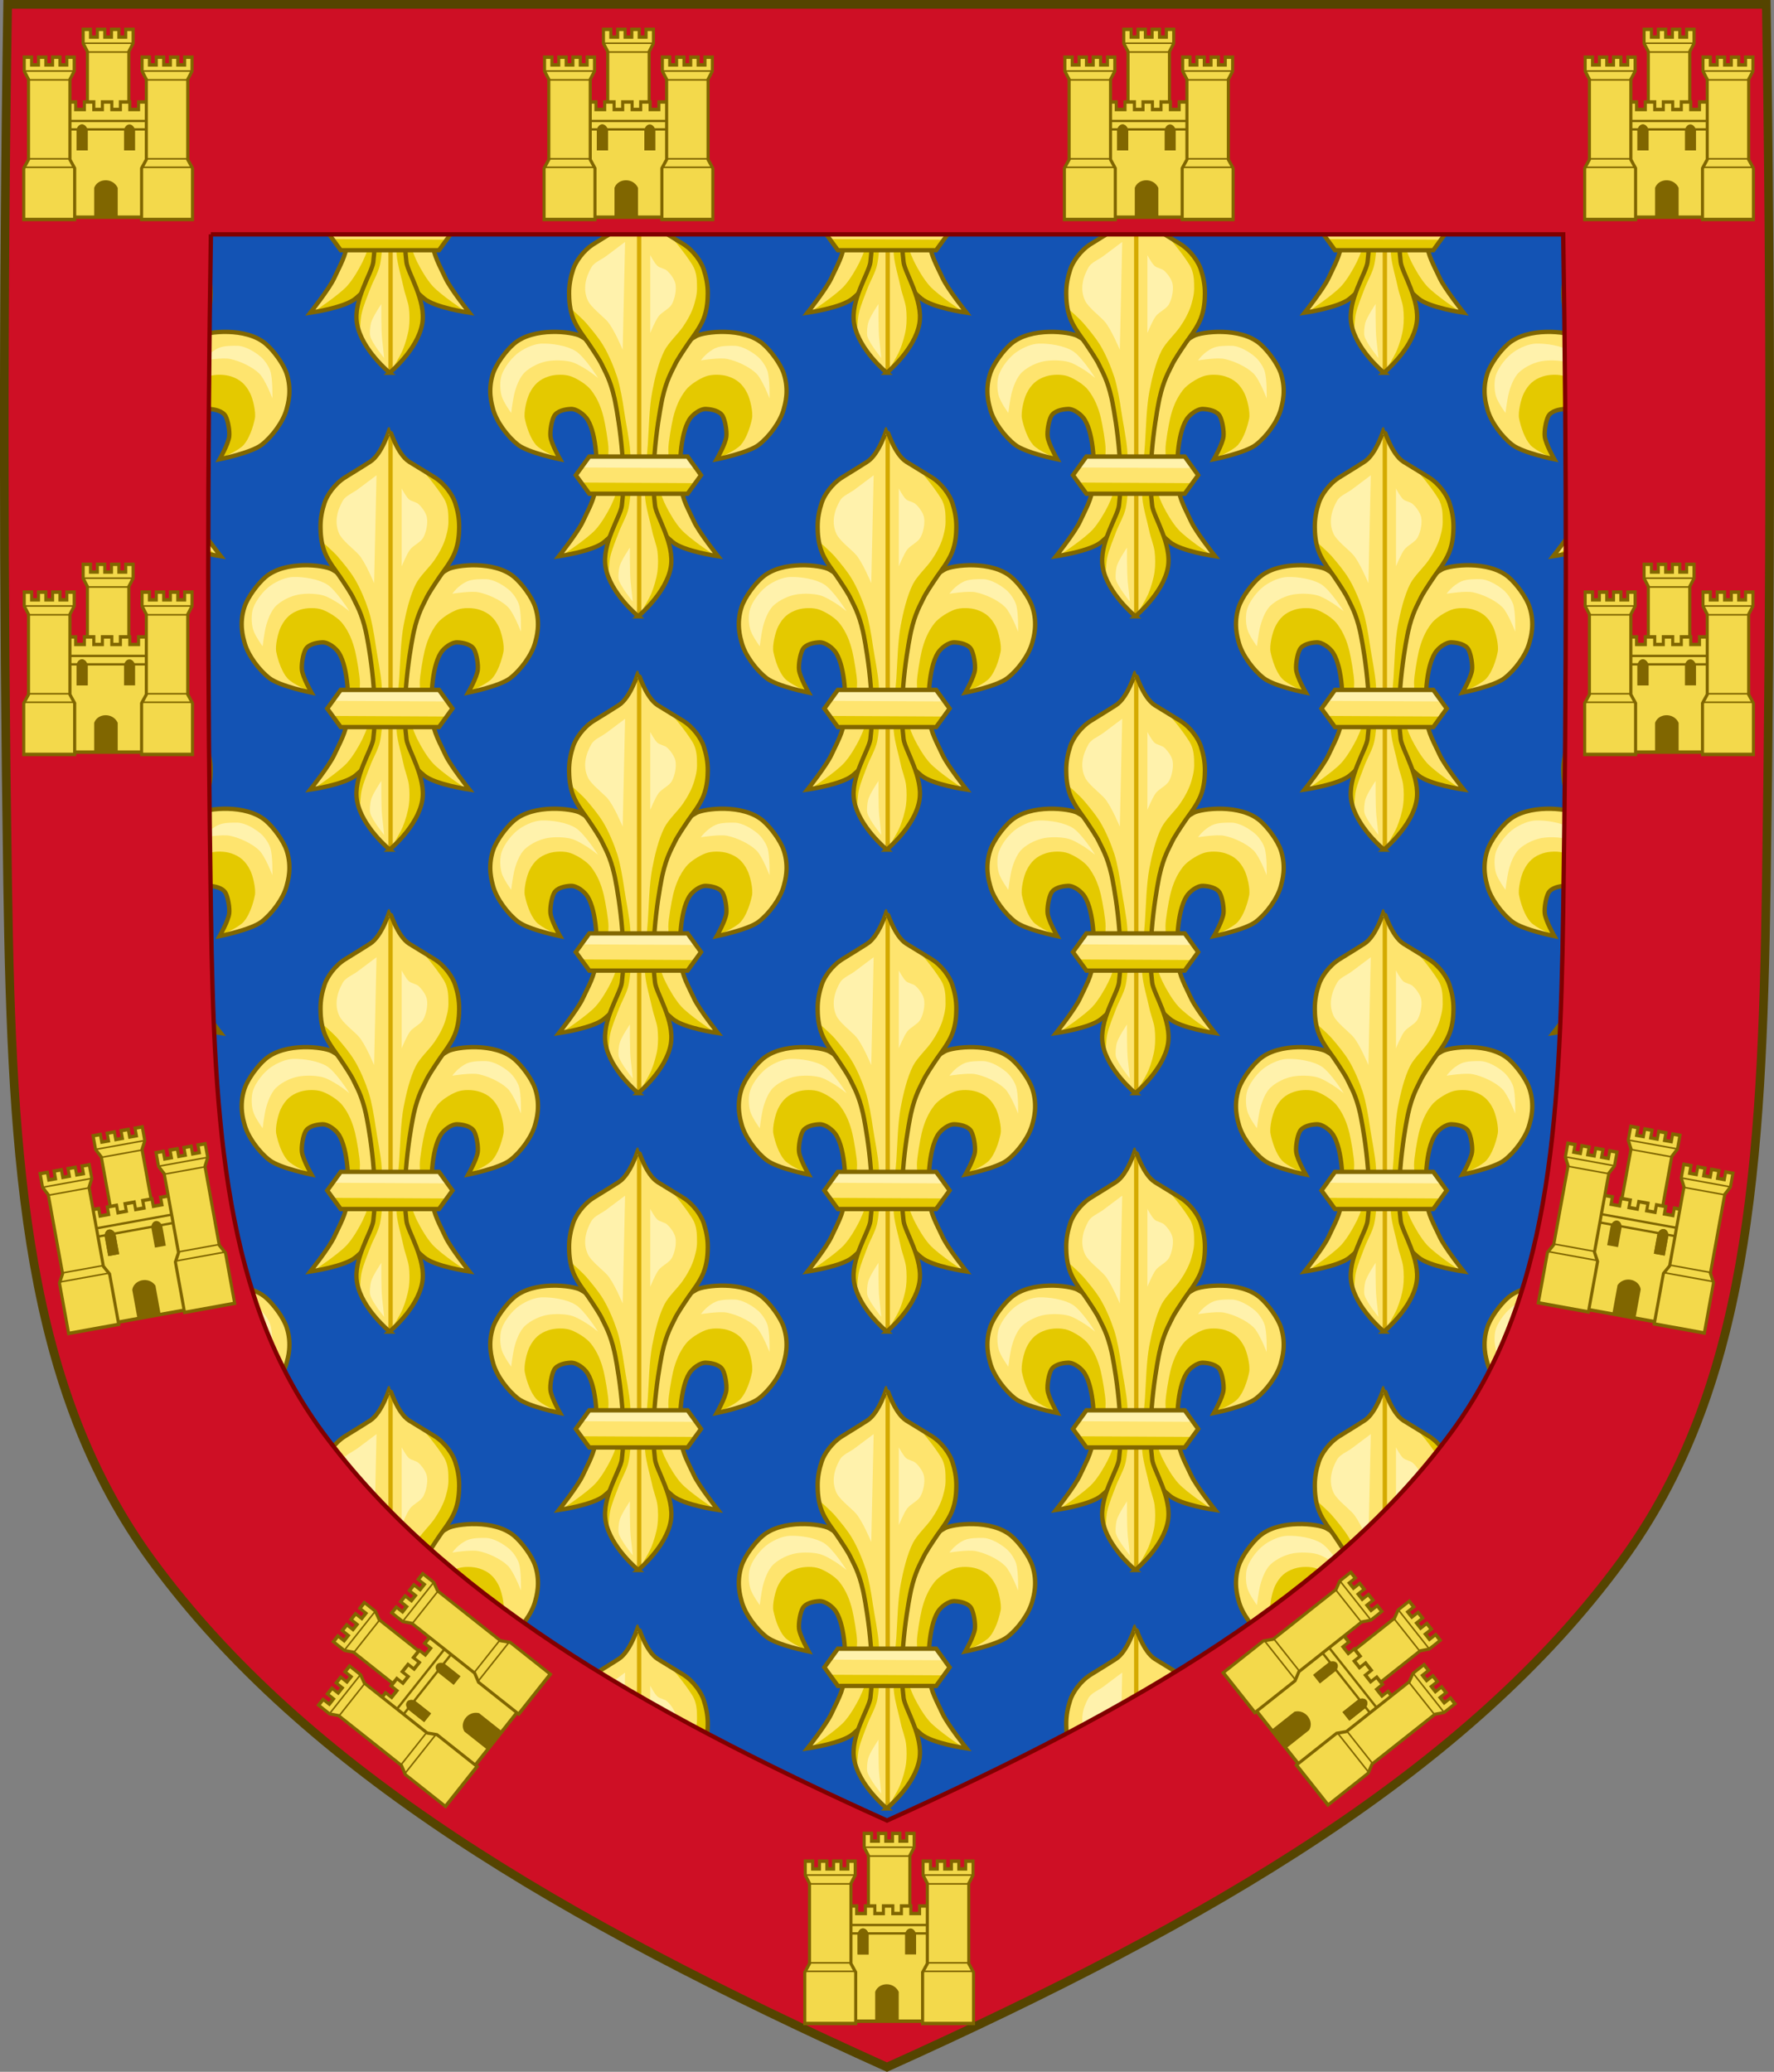 <?xml version="1.0" encoding="UTF-8" standalone="no"?>
<svg
   xmlns:dc="http://purl.org/dc/elements/1.1/"
   xmlns:cc="http://creativecommons.org/ns#"
   xmlns:rdf="http://www.w3.org/1999/02/22-rdf-syntax-ns#"
   xmlns:svg="http://www.w3.org/2000/svg"
   xmlns="http://www.w3.org/2000/svg"
   xmlns:xlink="http://www.w3.org/1999/xlink"
   version="1.1"
   width="409.629"
   height="478.406"
   id="svg3240">
  <rect width="100%" height="100%" fill="#808080" stroke="none"/>
  <defs
     id="defs3242">
    <clipPath
       id="clipPath12150"
       clipPathUnits="userSpaceOnUse">
      <use
         height="100%"
         width="100%"
         transform="translate(533.158,199.776)"
         id="use12152"
         xlink:href="#path7014-6-7-28-3-7-9"
         y="0"
         x="0" />
    </clipPath>
  </defs>
  <g
     transform="translate(-92.529,-25.312)"
     id="layer1">
    <path
       d="m 94.298,26.317 c -1.076,67.808 -1.012,135.625 0,203.431 0.975,65.329 4.234,116.31 33.501,156.172 35.255,48.019 93.988,82.671 169.54,116.716 75.551,-34.045 134.285,-68.698 169.54,-116.716 29.267,-39.863 32.526,-90.843 33.501,-156.172 1.012,-67.806 1.076,-135.623 0,-203.431 l -406.082,0 z"
       id="path7014-6-7-28-3-7-9"
       style="fill:#1353b4;fill-opacity:1;stroke:none;display:inline" />
    <g
       clip-path="url(#clipPath12150)"
       transform="translate(-533.158,-199.776)"
       id="g12449">
      <g
         id="g1923">
        <use
           x="0"
           y="0"
           xlink:href="#g1863"
           id="use1865"
           transform="matrix(-1,0,0,1,1431.407,0)"
           width="100%"
           height="100%" />
        <g
           id="g1863">
          <path
             style="display:inline;opacity:1;vector-effect:none;fill:#fee46e;fill-opacity:1;stroke:none;stroke-width:0.686;stroke-linecap:butt;stroke-linejoin:miter;stroke-miterlimit:4;stroke-dasharray:none;stroke-dashoffset:0;stroke-opacity:1"
             id="path11823"
             d="m 725.503,280.991 c -0.432,-4.061 -0.202,-11.722 1.935,-15.203 0.722,-1.176 2.491,-2.546 3.87,-2.488 1.359,0.057 3.229,0.459 3.87,1.658 0.588,1.099 0.969,3.46 0.829,4.699 -0.194,1.721 -2.211,5.252 -2.211,5.252 0,0 7.228,-1.451 9.674,-3.317 2.42,-1.847 5.033,-5.347 5.804,-8.292 0.265,-1.01 1.298,-4.278 -0.007,-8.198 -0.757,-2.275 -3.036,-5.32 -4.799,-6.837 -4.604,-3.963 -13.543,-2.811 -15.372,-1.826 -2.418,1.303 -5.364,4.073 -6.357,6.634 -0.771,1.988 -2.372,7.855 -2.764,9.951 -0.799,4.277 -1.031,5.89 -1.382,10.227 -0.241,2.977 -0.905,5.649 -0.276,8.569 0.339,1.573 0.762,5.183 1.681,7.56 0.924,2.39 2.346,3.545 3.57,4.602 2.501,2.16 10.503,3.317 10.503,3.317 0,0 -4.397,-5.546 -5.528,-8.016 -1.343,-2.932 -2.699,-5.085 -3.04,-8.292 z" />
          <path
             d="m 732.936,296.845 -2.108,-0.034 -6.752,-2.122 -8.103,-7.138 2.174,-12.77 c 0,0 2.342,7.7 3.86,10.782 0.881,1.789 2.251,4.117 3.594,5.591 1.878,2.06 7.335,5.69 7.335,5.69 z"
             id="path6917-9-7-7-1-2-7-0"
             style="fill:#e4c900;fill-opacity:1;fill-rule:evenodd;stroke:none;stroke-width:1.364" />
          <path
             d="m 734.018,274.722 c 0,0 4.111,-1.734 5.335,-3.128 1.306,-1.486 2.181,-4.133 2.576,-6.071 0.297,-1.46 -0.428,-4.559 -1.104,-5.887 -1.022,-2.007 -2.274,-3.167 -4.415,-3.864 -1.47,-0.478 -3.703,-0.539 -5.151,0 -1.504,0.559 -3.608,1.866 -4.599,3.128 -1.495,1.902 -2.376,4.088 -2.944,6.439 -0.35,1.449 -1.135,5.869 -1.104,7.359 0.028,1.326 0.184,5.519 0.184,5.519 l 2.76,4.6 0.069,-0.209 -0.206,-7.627 v -3.195 l 1.443,-4.948 2.371,-3.195 2.783,-0.412 2.68,1.34 1.134,2.886 -0.206,3.504 -1.604,3.762 z"
             id="path6919-8-8-2-1-2-1-21"
             style="display:inline;fill:#e4c900;fill-opacity:1;fill-rule:evenodd;stroke:none;stroke-width:1.364" />
          <path
             d="m 725.503,280.991 c -0.432,-4.061 -0.202,-11.722 1.935,-15.203 0.722,-1.176 2.491,-2.546 3.87,-2.488 1.359,0.057 3.229,0.459 3.87,1.658 0.588,1.099 0.969,3.46 0.829,4.699 -0.194,1.721 -2.211,5.252 -2.211,5.252 0,0 7.228,-1.451 9.674,-3.317 2.42,-1.847 5.033,-5.347 5.804,-8.292 0.265,-1.01 1.298,-4.278 -0.007,-8.198 -0.757,-2.275 -3.036,-5.32 -4.799,-6.837 -4.604,-3.963 -13.543,-2.811 -15.372,-1.826 -2.418,1.303 -5.364,4.073 -6.357,6.634 -0.771,1.988 -2.372,7.855 -2.764,9.951 -0.799,4.277 -1.031,5.89 -1.382,10.227 -0.241,2.977 -0.905,5.649 -0.276,8.569 0.339,1.573 0.762,5.183 1.681,7.56 0.924,2.39 2.346,3.545 3.57,4.602 2.501,2.16 10.503,3.317 10.503,3.317 0,0 -4.397,-5.546 -5.528,-8.016 -1.343,-2.932 -2.699,-5.085 -3.04,-8.292 z"
             id="path6927-4-1-2-0-0-7-6"
             style="display:inline;fill:none;stroke:#806600;stroke-width:1;stroke-linecap:butt;stroke-linejoin:miter;stroke-miterlimit:4;stroke-dasharray:none;stroke-opacity:1" />
        </g>
        <g
           id="g1593">
          <path
             d="m 686.327,264.209 c 0,0 0.358,-2.833 0.674,-4.212 0.389,-1.697 1.245,-4.046 2.527,-5.224 1.355,-1.244 3.409,-2.222 5.223,-2.527 1.596,-0.269 3.823,-0.228 5.392,0.169 1.205,0.305 2.646,1.206 3.707,1.853 0.802,0.49 2.527,1.854 2.527,1.854 0,0 -3.135,-4.972 -5.223,-6.235 -2.036,-1.231 -5.372,-1.747 -7.751,-1.685 -1.728,0.045 -3.615,0.896 -5.055,1.854 -1.709,1.137 -3.544,3.451 -4.212,5.392 -0.477,1.386 -0.419,3.482 0,4.887 0.448,1.505 2.19,3.875 2.19,3.875 z"
             id="path6929-8-5-60-8-0-23-5"
             style="fill:#fff2ac;fill-opacity:1;fill-rule:evenodd;stroke:none;stroke-width:1.364" />
          <path
             d="m 730.134,252.077 c 0,0 4.281,-0.706 6.066,-0.337 2.214,0.458 5.123,1.79 6.74,3.37 1.391,1.359 3.033,5.729 3.033,5.729 0,0 0.136,-4.586 -0.505,-6.403 -0.387,-1.097 -1.304,-2.448 -2.19,-3.201 -1.361,-1.157 -3.605,-2.502 -5.392,-2.527 -0.938,-0.013 -3.085,-0.061 -4.357,0.521 -2.166,0.991 -3.393,2.849 -3.393,2.849 z"
             id="path6931-5-3-3-5-8-98-1"
             style="fill:#fff2ac;fill-opacity:1;fill-rule:evenodd;stroke:none;stroke-width:1.364" />
          <g
             transform="matrix(0.753,0,0,0.753,331.844,-331.568)"
             id="g6935-8-5-9-3-1-8-9"
             style="stroke-width:0.911;stroke-miterlimit:4;stroke-dasharray:none">
            <path
               d="m 510,854 c 0,0 8.581,-7.038 10,-15 1.277,-7.162 -4.41,-15.552 -4.841,-18.925 -1.724,-13.492 1.929,-31.467 2.259,-32.936 1.308,-5.836 2.954,-8.333 3.83,-10.244 0.631,-1.376 2.433,-4.111 4.236,-6.763 1.034,-1.522 3.338,-4.355 4.511,-7.237 1.244,-3.054 1.329,-6.163 1.347,-7.823 0.031,-2.826 -0.503,-5.231 -1.253,-7.532 -0.713,-2.188 -3.037,-5.768 -6.404,-7.826 -3.63,-2.218 -6.565,-4.002 -7.682,-4.708 C 512.314,732.673 510.044,725 510,725 c -0.043,0 -2.314,7.673 -6.003,10.006 -1.117,0.706 -3.918,2.49 -7.548,4.708 -3.367,2.058 -5.691,5.638 -6.404,7.826 -0.75,2.301 -1.284,4.706 -1.253,7.532 0.018,1.66 0.103,4.769 1.347,7.823 1.173,2.882 3.477,5.715 4.511,7.237 1.802,2.652 3.605,5.388 4.236,6.763 0.876,1.911 2.522,4.408 3.83,10.244 0.329,1.469 3.982,19.444 2.259,32.936 C 504.544,823.448 498.723,831.838 500,839 c 1.419,7.962 10,15 10,15 z"
               id="path6937-3-4-49-7-7-07-9"
               style="display:inline;fill:#fee46e;fill-opacity:1;fill-rule:evenodd;stroke:none;stroke-width:0.911" />
            <path
               d="M 510,854 509.989,726.045"
               id="path6939-0-3-6-9-6-5-7"
               style="fill:none;stroke:#d4aa00;stroke-width:1.329;stroke-linecap:butt;stroke-linejoin:miter;stroke-miterlimit:4;stroke-dasharray:none;stroke-opacity:1" />
          </g>
          <path
             d="m 715.849,310.963 5.265,-5.873 2.025,-3.848 -0.405,-5.265 -1.418,-5.468 -2.228,-4.86 v -7.898 l 0.81,-7.898 1.013,-8.708 2.228,-6.885 3.645,-5.063 3.038,-5.265 1.215,-2.835 0.608,-5.063 -0.81,-4.86 -2.564,-4.109 -4.929,-3.384 c 0,0 2.92,3.283 4.836,6.371 1.028,1.658 1.016,3.692 1.037,4.16 0.091,2.003 -0.061,2.931 -0.608,4.86 -0.505,1.785 -1.576,3.741 -2.633,5.265 -1.184,1.708 -3.302,3.62 -4.253,5.468 -1.363,2.649 -2.283,6.59 -2.835,9.518 -0.678,3.595 -0.771,8.501 -1.012,12.151 -0.245,3.702 -0.901,8.654 -0.608,12.353 0.187,2.352 1.204,5.65 1.62,7.696 0.288,1.415 1.031,3.225 1.215,4.658 0.178,1.386 0.19,3.273 0,4.658 -0.215,1.563 -0.815,3.605 -1.418,5.063 -0.665,1.609 -2.835,5.063 -2.835,5.063 z"
             id="path6941-6-6-5-6-7-2-9"
             style="fill:#e4c900;fill-opacity:1;fill-rule:evenodd;stroke:none;stroke-width:1.364" />
          <path
             d="m 708.761,302.053 c 0,0 0.123,-3.143 0.405,-4.455 0.391,-1.822 1.369,-4.128 2.025,-5.873 0.623,-1.658 1.86,-3.735 2.228,-5.468 0.807,-3.805 0.632,-9.077 0.405,-12.961 -0.168,-2.882 -1.012,-6.66 -1.418,-9.518 -0.319,-2.246 -0.915,-5.742 -1.62,-7.898 -0.751,-2.3 -1.982,-5.236 -3.24,-7.303 -1.069,-1.756 -2.516,-3.484 -3.848,-5.051 -1.03,-1.212 -3.848,-3.645 -3.848,-3.645 l 0.392,0.148 0.465,2.169 1.859,3.099 1.859,3.409 3.099,4.803 2.014,5.113 1.084,5.423 0.93,7.437 0.465,7.437 v 6.972 l -1.704,3.563 -2.014,5.423 -0.62,4.493 z"
             id="path6943-2-5-1-3-1-58-0"
             style="fill:#e4c900;fill-opacity:1;fill-rule:evenodd;stroke:none;stroke-width:1.364" />
          <path
             d="m 715.653,311.159 c 0,0 6.458,-5.297 7.526,-11.289 0.961,-5.39 -3.319,-11.704 -3.643,-14.243 -1.297,-10.154 1.452,-23.682 1.7,-24.788 0.984,-4.392 2.223,-6.272 2.883,-7.71 0.475,-1.035 1.831,-3.094 3.188,-5.09 0.778,-1.145 2.512,-3.278 3.395,-5.447 0.936,-2.299 1,-4.639 1.014,-5.888 0.023,-2.127 -0.379,-3.937 -0.943,-5.669 -0.537,-1.646 -2.285,-4.341 -4.819,-5.89 -2.732,-1.67 -4.94,-3.012 -5.781,-3.543 -2.776,-1.756 -4.485,-7.531 -4.518,-7.531 -0.033,0 -1.742,5.775 -4.518,7.531 -0.84,0.532 -2.948,1.874 -5.68,3.543 -2.534,1.549 -4.283,4.243 -4.819,5.89 -0.565,1.732 -0.966,3.542 -0.943,5.669 0.014,1.249 0.078,3.589 1.014,5.888 0.883,2.169 2.617,4.301 3.395,5.447 1.356,1.996 2.713,4.055 3.188,5.09 0.66,1.438 1.898,3.318 2.883,7.71 0.248,1.106 2.997,14.633 1.7,24.788 -0.324,2.539 -4.705,8.853 -3.744,14.243 1.068,5.992 7.526,11.289 7.526,11.289 z"
             id="path6945-2-9-3-1-4-7-6"
             style="display:inline;fill:none;stroke:#806600;stroke-width:1;stroke-linecap:butt;stroke-linejoin:miter;stroke-miterlimit:4;stroke-dasharray:none;stroke-opacity:1" />
          <path
             d="m 712.073,249.63 0.553,-24.908 c 0,0 -3.1,2.325 -4.428,3.321 -0.996,0.747 -2.7,1.411 -3.321,2.491 -1.418,2.464 -2.04,5.177 -0.83,7.749 0.716,1.521 3.286,3.471 4.428,4.705 1.539,1.664 3.598,6.642 3.598,6.642 z"
             id="path6947-5-5-2-5-8-44-5"
             style="fill:#fff2ac;fill-opacity:1;fill-rule:evenodd;stroke:none;stroke-width:1.364" />
          <path
             d="m 718.438,245.756 v -17.989 c 0,0 0.987,1.896 1.66,2.491 0.557,0.491 1.663,0.61 2.214,1.107 0.804,0.725 1.726,1.983 1.937,3.044 0.279,1.406 -0.138,3.45 -0.83,4.705 -0.596,1.081 -2.299,1.784 -3.044,2.768 -0.785,1.036 -1.937,3.875 -1.937,3.875 z"
             id="path6949-2-4-6-8-1-17-17"
             style="fill:#fff2ac;fill-opacity:1;fill-rule:evenodd;stroke:none;stroke-width:1.364" />
          <path
             d="m 713.912,303.322 c -0.231,-2.398 -0.178,-8.026 -0.178,-8.026 0,0 -2.047,3.027 -2.389,4.397 -0.181,0.725 -0.362,2.293 -0.175,3.016 0.429,1.655 3.223,5.052 3.223,5.052 0,0 -0.374,-3.336 -0.48,-4.438 z"
             id="path6951-2-9-9-0-8-84-9"
             style="fill:#fff2ac;fill-opacity:1;fill-rule:evenodd;stroke:none;stroke-width:1.364" />
        </g>
        <g
           id="g1898">
          <path
             d="m 730.16,278.585 -3.106,-4.304 h -22.69 l -3.118,4.304 3.118,4.284 h 22.69 z"
             id="path6959-5-5-39-4-1-4-59"
             style="display:inline;fill:#fee46e;fill-opacity:1;fill-rule:evenodd;stroke:none;stroke-width:0.686;stroke-miterlimit:4;stroke-dasharray:none" />
          <path
             style="fill:#fff2ac;fill-opacity:1;fill-rule:evenodd;stroke:none;stroke-width:0.686;stroke-miterlimit:4;stroke-dasharray:none"
             id="path6967-0-8-1-0-1-7-8"
             d="m 702.946,276.804 25.735,0.139 -1.901,-2.69 -22.489,-0.046 -1.345,2.597 z" />
          <path
             style="display:inline;fill:#e4c900;fill-opacity:1;fill-rule:evenodd;stroke:none;stroke-width:0.686;stroke-miterlimit:4;stroke-dasharray:none"
             id="path6969-1-8-2-5-0-30-7"
             d="m 728.574,280.426 -25.735,-0.139 1.901,2.69 22.489,0.046 1.345,-2.597 z" />
          <path
             style="display:inline;fill:none;stroke:#806600;stroke-width:1;stroke-linecap:butt;stroke-linejoin:miter;stroke-miterlimit:4;stroke-dasharray:none;stroke-opacity:1"
             id="path6971-8-3-6-5-4-0-4"
             d="m 730.16,278.585 -3.106,-4.304 h -22.69 l -3.118,4.304 3.118,4.284 h 22.69 z" />
        </g>
      </g>
      <use
         height="100%"
         width="100%"
         transform="translate(114.793)"
         id="use1925"
         xlink:href="#g1923"
         y="0"
         x="0" />
      <use
         x="0"
         y="0"
         xlink:href="#g1923"
         id="use1927"
         transform="translate(229.587)"
         width="100%"
         height="100%" />
      <use
         height="100%"
         width="100%"
         transform="translate(286.984,56.228)"
         id="use1929"
         xlink:href="#g1923"
         y="0"
         x="0" />
      <use
         x="0"
         y="0"
         xlink:href="#g1923"
         id="use1931"
         transform="translate(172.19,56.228)"
         width="100%"
         height="100%" />
      <use
         height="100%"
         width="100%"
         transform="translate(57.397,56.228)"
         id="use1933"
         xlink:href="#g1923"
         y="0"
         x="0" />
      <use
         x="0"
         y="0"
         xlink:href="#g1923"
         id="use1935"
         transform="translate(-57.397,56.228)"
         width="100%"
         height="100%" />
      <use
         height="100%"
         width="100%"
         transform="translate(0,110.114)"
         id="use1937"
         xlink:href="#g1923"
         y="0"
         x="0" />
      <use
         x="0"
         y="0"
         xlink:href="#g1923"
         id="use1939"
         transform="translate(114.793,110.114)"
         width="100%"
         height="100%" />
      <use
         height="100%"
         width="100%"
         transform="translate(229.587,110.114)"
         id="use1941"
         xlink:href="#g1923"
         y="0"
         x="0" />
      <use
         x="0"
         y="0"
         xlink:href="#g1923"
         id="use1943"
         transform="translate(286.984,166.342)"
         width="100%"
         height="100%" />
      <use
         height="100%"
         width="100%"
         transform="translate(172.19,166.342)"
         id="use1945"
         xlink:href="#g1923"
         y="0"
         x="0" />
      <use
         x="0"
         y="0"
         xlink:href="#g1923"
         id="use1947"
         transform="translate(57.397,166.342)"
         width="100%"
         height="100%" />
      <use
         height="100%"
         width="100%"
         transform="translate(-57.397,166.342)"
         id="use1949"
         xlink:href="#g1923"
         y="0"
         x="0" />
      <use
         height="100%"
         width="100%"
         transform="translate(286.984,276.456)"
         id="use1951"
         xlink:href="#g1923"
         y="0"
         x="0" />
      <use
         x="0"
         y="0"
         xlink:href="#g1923"
         id="use1953"
         transform="translate(172.19,276.456)"
         width="100%"
         height="100%" />
      <use
         height="100%"
         width="100%"
         transform="translate(57.397,276.456)"
         id="use1955"
         xlink:href="#g1923"
         y="0"
         x="0" />
      <use
         x="0"
         y="0"
         xlink:href="#g1923"
         id="use1957"
         transform="translate(-57.397,276.456)"
         width="100%"
         height="100%" />
      <use
         height="100%"
         width="100%"
         transform="translate(172.19,386.57)"
         id="use1959"
         xlink:href="#g1923"
         y="0"
         x="0" />
      <use
         x="0"
         y="0"
         xlink:href="#g1923"
         id="use1961"
         transform="translate(57.397,386.57)"
         width="100%"
         height="100%" />
      <use
         x="0"
         y="0"
         xlink:href="#g1923"
         id="use1963"
         transform="translate(0,221.399)"
         width="100%"
         height="100%" />
      <use
         height="100%"
         width="100%"
         transform="translate(0,331.513)"
         id="use1965"
         xlink:href="#g1923"
         y="0"
         x="0" />
      <use
         height="100%"
         width="100%"
         transform="translate(114.793,221.399)"
         id="use1967"
         xlink:href="#g1923"
         y="0"
         x="0" />
      <use
         x="0"
         y="0"
         xlink:href="#g1923"
         id="use1969"
         transform="translate(114.793,331.513)"
         width="100%"
         height="100%" />
      <use
         x="0"
         y="0"
         xlink:href="#g1923"
         id="use1971"
         transform="translate(229.587,221.399)"
         width="100%"
         height="100%" />
      <use
         height="100%"
         width="100%"
         transform="translate(229.587,331.513)"
         id="use1973"
         xlink:href="#g1923"
         y="0"
         x="0" />
    </g>
    <path
       style="display:inline;fill:#ce0f25;fill-opacity:1;stroke:#800000;stroke-width:1;stroke-linecap:butt;stroke-linejoin:miter;stroke-miterlimit:4;stroke-dasharray:none;stroke-opacity:1;font-variant-east_asian:normal;opacity:1;vector-effect:none;stroke-dashoffset:0;marker:none"
       d="m 94.312,26.399 c -1.076,67.808 -1.012,135.626 0,203.432 0.975,65.329 4.235,116.309 33.502,156.172 35.255,48.019 93.988,82.672 169.539,116.717 75.551,-34.045 134.284,-68.698 169.539,-116.717 29.267,-39.863 32.527,-90.843 33.502,-156.172 1.012,-67.806 1.076,-135.624 0,-203.432 z M 141.224,79.427 h 312.258 c 0.827,52.141 0.778,104.288 0,156.428 -0.75,50.235 -3.257,89.435 -25.762,120.088 -27.109,36.924 -72.272,63.571 -130.367,89.75 -58.095,-26.179 -103.258,-52.826 -130.367,-89.75 -22.505,-30.652 -25.012,-69.853 -25.762,-120.088 -0.778,-52.139 -0.827,-104.287 0,-156.428 z"
       id="path7014-6-7-7-5" />
    <path
       d="m 94.298,26.317 c -1.076,67.808 -1.012,135.625 0,203.431 0.975,65.329 4.234,116.31 33.501,156.172 35.255,48.019 93.988,82.671 169.54,116.716 75.551,-34.045 134.285,-68.698 169.54,-116.716 29.267,-39.863 32.526,-90.843 33.501,-156.172 1.012,-67.806 1.076,-135.623 0,-203.431 l -406.082,0 z"
       id="path12506"
       style="fill:none;stroke:#554400;stroke-width:2;stroke-miterlimit:4;stroke-dasharray:none;display:inline" />
    <g
       id="g647"
       transform="matrix(1.46,0,0,1.791,208.593,270.929)">
      <use
         x="0"
         y="0"
         xlink:href="#g611"
         id="use613"
         transform="translate(9.317,-3.585)"
         width="100%"
         height="100%"
         style="stroke-width:3.379;stroke-miterlimit:4;stroke-dasharray:none" />
      <g
         style="stroke-width:2.939;stroke-miterlimit:4;stroke-dasharray:none"
         id="g12456"
         transform="matrix(0.221,0,0,0.201,115.638,80.313)">
        <path
           d="m -283.382,140.71 h 13.476 v 4.833 h 6.259 v -4.833 h 6.741 v 4.833 l 6.147,-1e-5 v -4.833 h 6.741 l -0.006,4.833 6.141,1e-5 v -4.833 h 6.741 v 4.833 h 6.259 v -4.833 h 11.818 v 73.915 H -283.382 Z"
           style="fill:#f3d94b;fill-opacity:1;stroke:#806600;stroke-width:2.204;stroke-linecap:butt;stroke-linejoin:miter;stroke-miterlimit:4;stroke-dasharray:none;stroke-opacity:1"
           id="path12472" />
        <g
           style="stroke-width:2.939;stroke-miterlimit:4;stroke-dasharray:none"
           transform="translate(-1.974,1.207)"
           id="g12458">
          <path
             style="color:#000000;font-style:normal;font-variant:normal;font-weight:normal;font-stretch:normal;font-size:medium;line-height:normal;font-family:'Bitstream Vera Sans';text-indent:0;text-align:start;text-decoration:none;text-decoration-line:none;letter-spacing:normal;word-spacing:normal;text-transform:none;writing-mode:lr-tb;direction:ltr;text-anchor:start;fill:#806600;fill-opacity:1;stroke:none;stroke-width:2.939"
             d="m -281.406,150.947 v 1.5 h 70.312 v -1.5 z m 70.312,6.906 v -1.5 h -70.312 v 1.5"
             id="path12462" />
        </g>
        <g
           style="stroke-width:2.939;stroke-miterlimit:4;stroke-dasharray:none"
           transform="translate(-93.735,43.142)"
           id="g12464">
          <g
             style="stroke-width:2.939;stroke-miterlimit:4;stroke-dasharray:none"
             id="g12466"
             transform="translate(44.595,17.245)" />
          <path
             style="opacity:1;vector-effect:none;fill:#806600;fill-opacity:1;stroke:none;stroke-width:2.939;stroke-linecap:butt;stroke-linejoin:miter;stroke-miterlimit:4;stroke-dasharray:none;stroke-dashoffset:0;stroke-opacity:1"
             d="m -162.906,152.656 v 18.173 h 16.844 v -18.173 c -3.473,-6.708 -14.348,-6.259 -16.844,0 z"
             id="path12470" />
        </g>
        <use
           x="0"
           y="0"
           xlink:href="#g12464"
           id="use549"
           transform="matrix(0.469,0,0,0.724,-148.873,16.886)"
           width="100%"
           height="100%"
           style="stroke-width:5.044" />
        <use
           x="0"
           y="0"
           xlink:href="#use549"
           id="use557"
           width="100%"
           height="100%"
           style="stroke-width:2.939" />
        <use
           id="use561"
           xlink:href="#use549"
           y="0"
           x="0"
           transform="translate(33.969)"
           width="100%"
           height="100%"
           style="stroke-width:2.939" />
      </g>
      <g
         transform="matrix(0.192,0,0,0.175,-320.36,-16.683)"
         id="g611"
         style="stroke-width:3.379;stroke-miterlimit:4;stroke-dasharray:none">
        <path
           d="m 1917.412,802.452 v -37.724 l 3.912,-6.406 v -59.077 l -3.517,-6.05 V 682.875 h 6.069 v 5.69 h 5.65 v -5.69 h 6.085 v 5.69 l 5.549,-2e-5 v -5.69 h 6.085 v 5.69 h 5.65 v -5.69 h 6.069 v 10.321 l -3.517,6.05 v 59.077 l 3.912,6.406 v 37.724 z"
           style="opacity:1;vector-effect:none;fill:#f3d94b;fill-opacity:1;stroke:#806600;stroke-width:2.534;stroke-linecap:butt;stroke-linejoin:miter;stroke-miterlimit:4;stroke-dasharray:none;stroke-dashoffset:0;stroke-opacity:1"
           id="path12478" />
        <path
           id="path12482"
           d="m 1917.654,692.516 v 1.15 h 41.463 v -1.15 z m 3.413,6.503 v 1.15 h 34.637 v -1.15 z m 0,58.171 v 1.15 h 34.637 v -1.15 z m 38.05,7.402 v -1.15 h -41.463 v 1.15 z"
           style="color:#000000;font-style:normal;font-variant:normal;font-weight:normal;font-stretch:normal;font-size:medium;line-height:normal;font-family:'Bitstream Vera Sans';text-indent:0;text-align:start;text-decoration:none;text-decoration-line:none;letter-spacing:normal;word-spacing:normal;text-transform:none;writing-mode:lr-tb;direction:ltr;text-anchor:start;fill:#806600;fill-opacity:1;fill-rule:nonzero;stroke:none;stroke-width:3.379;stroke-miterlimit:4;stroke-dasharray:none" />
      </g>
      <use
         height="100%"
         width="100%"
         transform="translate(18.634,-1.0653793e-5)"
         id="use615"
         xlink:href="#g611"
         y="0"
         x="0"
         style="stroke-width:3.379;stroke-miterlimit:4;stroke-dasharray:none" />
    </g>
    <use
       style="display:inline"
       x="0"
       y="0"
       xlink:href="#g647"
       id="use1599"
       transform="rotate(-51.583,185.004,553.34)"
       width="100%"
       height="100%" />
    <use
       style="display:inline"
       height="100%"
       width="100%"
       transform="rotate(-10.284,-691.978,1357.38)"
       id="use1601"
       xlink:href="#g647"
       y="0"
       x="0" />
    <use
       style="display:inline"
       x="0"
       y="0"
       xlink:href="#g647"
       id="use1603"
       transform="translate(-180.342,-293.043)"
       width="100%"
       height="100%" />
    <use
       style="display:inline"
       height="100%"
       width="100%"
       transform="translate(-180.342,-416.568)"
       id="use1605"
       xlink:href="#g647"
       y="0"
       x="0" />
    <use
       x="0"
       y="0"
       xlink:href="#g647"
       id="use176"
       transform="matrix(-0.984,-0.179,-0.179,0.984,848.146,-101.729)"
       width="100%"
       height="100%"
       style="display:inline" />
    <use
       height="100%"
       width="100%"
       transform="translate(180.084,-293.043)"
       id="use178"
       xlink:href="#g647"
       y="0"
       x="0"
       style="display:inline" />
    <use
       x="0"
       y="0"
       xlink:href="#g647"
       id="use180"
       transform="translate(180.084,-416.568)"
       width="100%"
       height="100%"
       style="display:inline" />
    <use
       style="display:inline"
       height="100%"
       width="100%"
       transform="translate(59.942,-416.568)"
       id="use182"
       xlink:href="#g647"
       y="0"
       x="0" />
    <use
       x="0"
       y="0"
       xlink:href="#g647"
       id="use184"
       transform="translate(-60.2,-416.568)"
       width="100%"
       height="100%"
       style="display:inline" />
    <use
       height="100%"
       width="100%"
       transform="matrix(-0.621,-0.784,-0.784,0.621,958.206,354.456)"
       id="use188"
       xlink:href="#g647"
       y="0"
       x="0"
       style="display:inline" />
  </g>
</svg>
